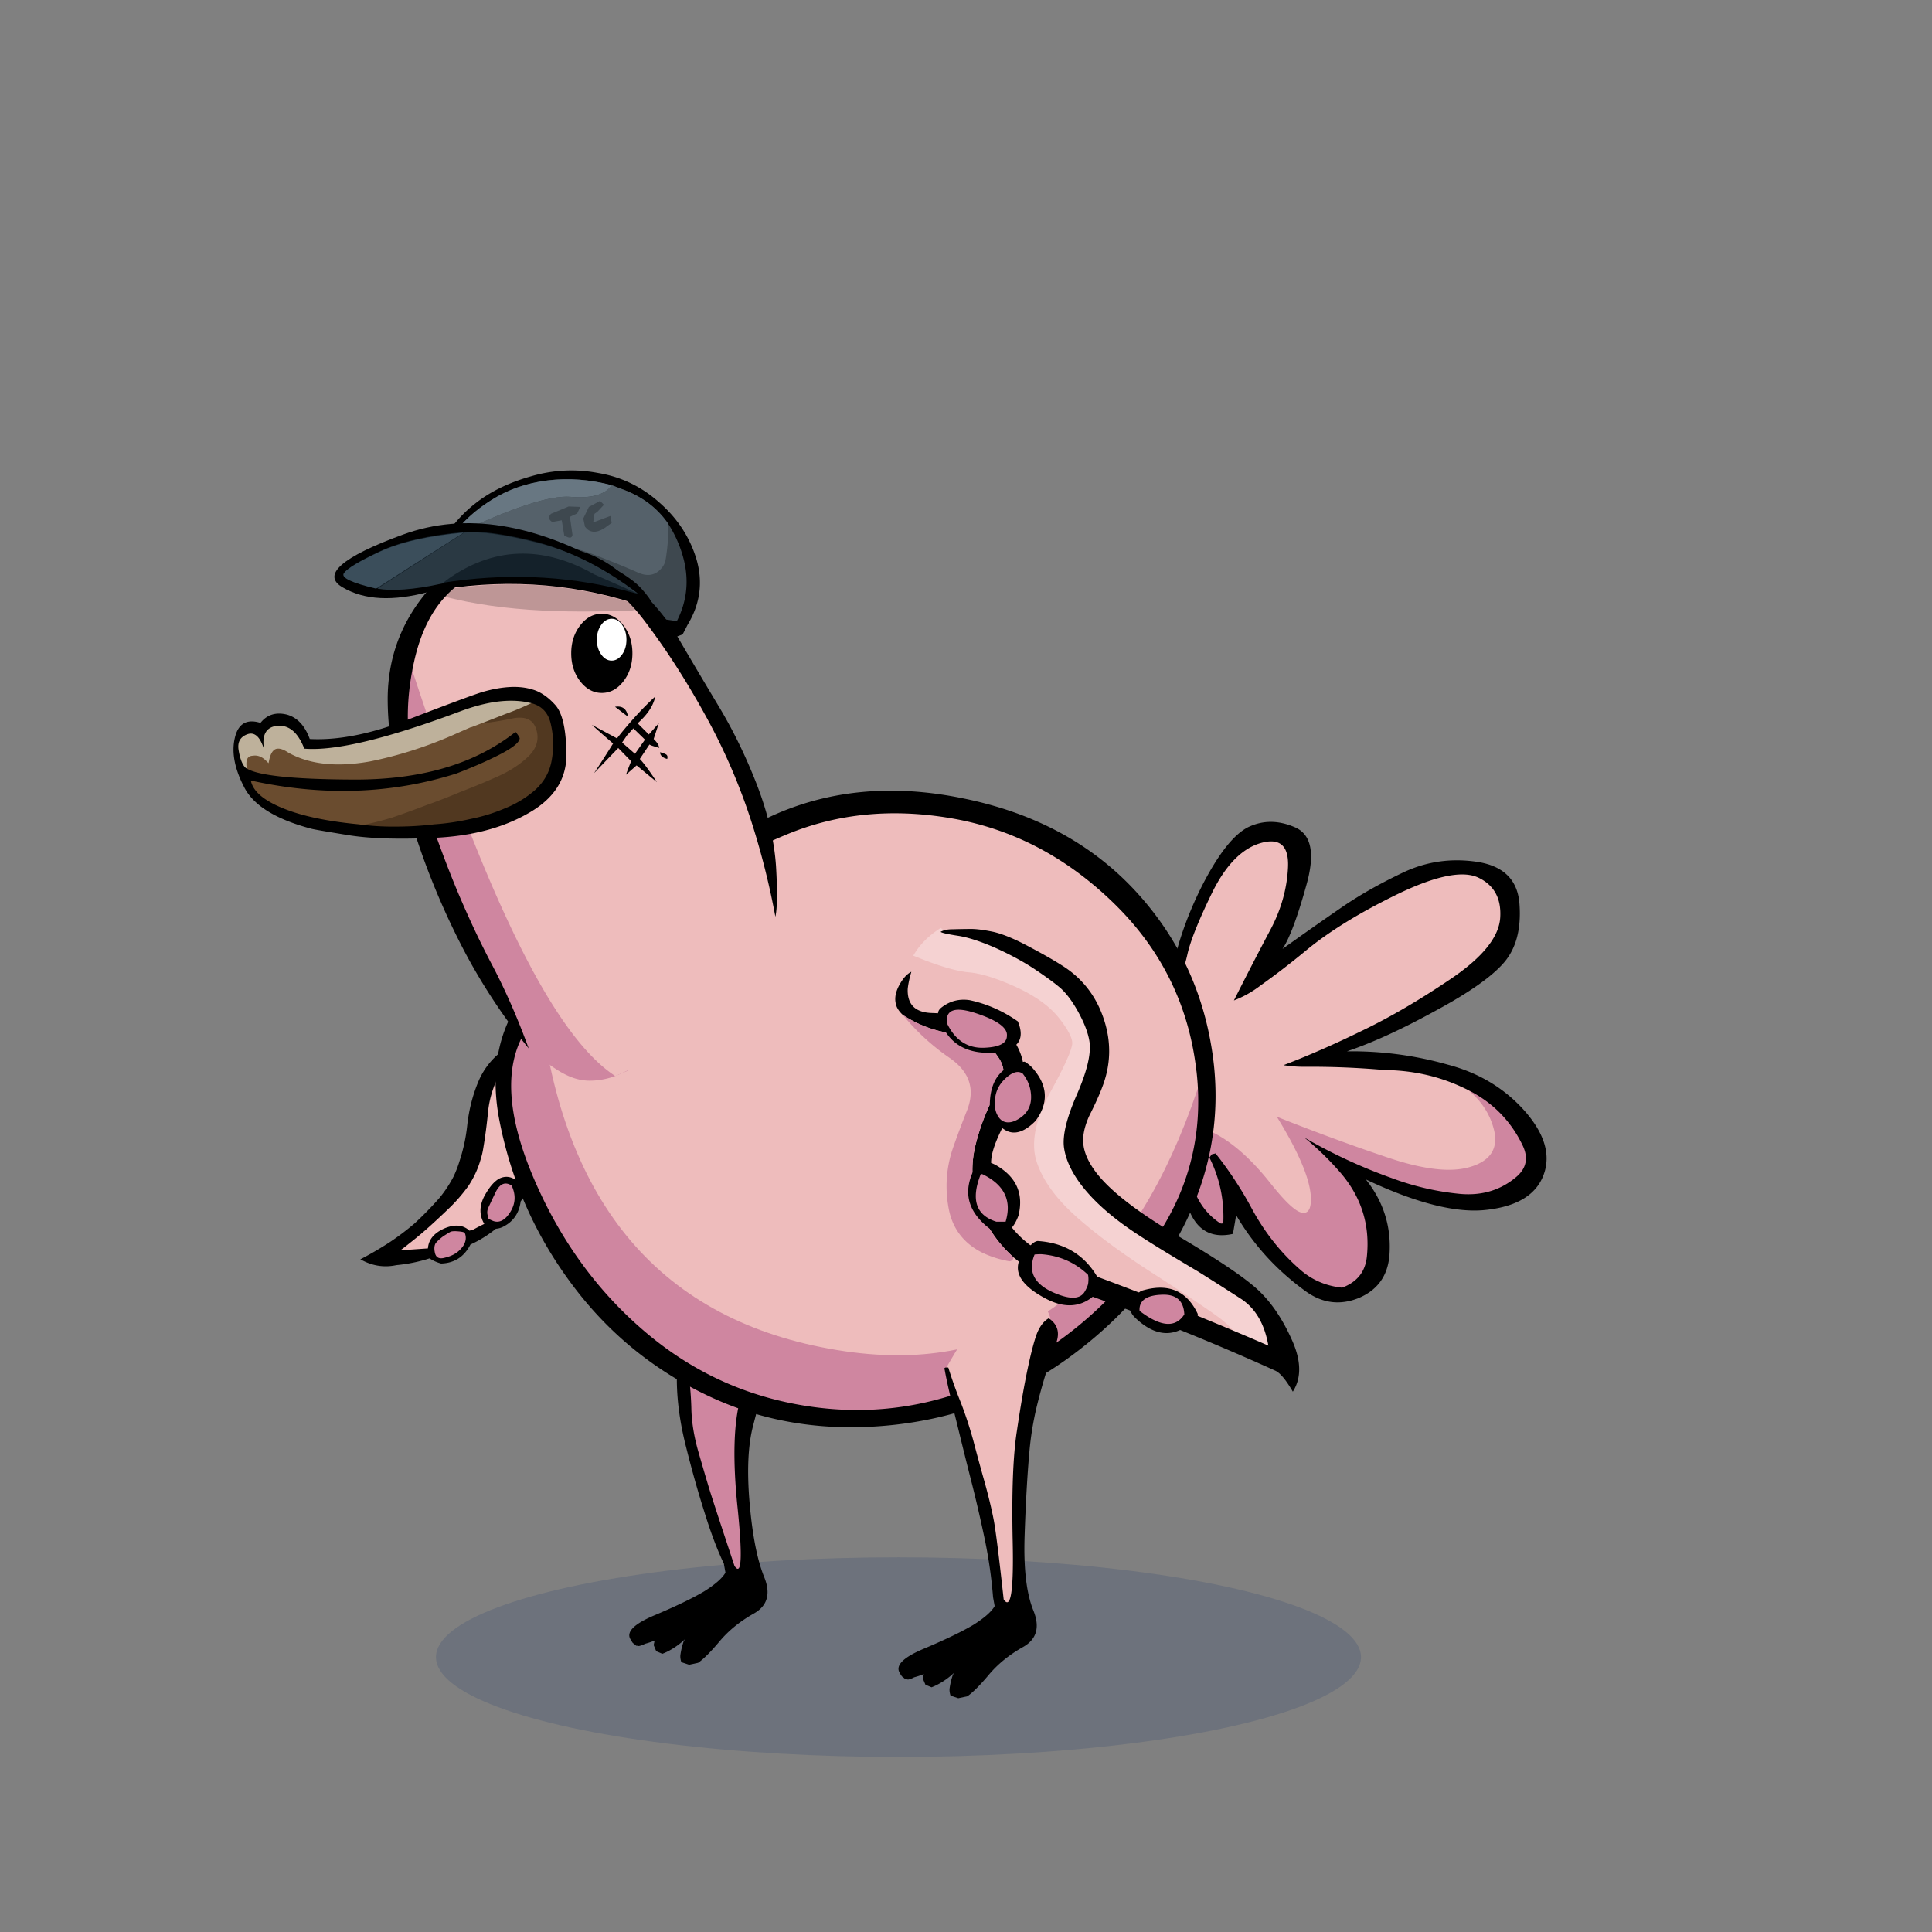 <?xml version="1.0" encoding="utf-8"?>
<svg xmlns="http://www.w3.org/2000/svg" x="0" y="0" version="1.1" viewBox="0 0 300 300" xml:space="preserve">
<rect x="0" y="0" width="300" height="300" fill="#808080" stroke="none"/>
<style type="text/css">
.color__skin{fill:#eebcbc;}
.color__skinDark{fill:#cf86a0;}
.color__skinLight{fill:#f5d2d2;}
.color__beak{fill:#fa774c;}
</style>
<ellipse cx="139.516" cy="257.319" rx="71.817" ry="15.5" opacity="0.15" fill="#002268"/>
<g id="Birb_Group">
<g id="Left_Wing">
<path d="M68.5 195.635c-.615 0-1.027-.336-1.192-.973-.175-.731-.131-1.316.129-1.742.3-.381.708-.755 1.264-1.171.583-.375.974-.611 1.184-.721.221-.073.449-.101.738-.101.149 0 .315.007.498.022.53.038.903.111 1.137.224l.085.041.037.086c.334.779.243 1.566-.272 2.338-.25.356-.552.676-.902.956-.529.423-1.235.742-2.098.948a2.261 2.261 0 0 1-.608.093zm8.689-5.681c-.22 0-.446-.039-.671-.117-.723-.29-.896-.44-.954-.603a14.4 14.4 0 0 0-.109-.584c-.071-.299-.053-.645.055-1.02.145-.337.546-1.188 1.215-2.588.492-1.007 1.097-1.516 1.798-1.516.34 0 .698.123 1.065.364l.059.039.03.064c.771 1.648.611 3.231-.476 4.704-.611.835-1.287 1.257-2.012 1.257z" class="color__skinDark"/>
<path d="M62.008 193.944c.427-.295.841-.609 1.232-.936a59.499 59.499 0 0 0 3.343-2.794c1.041-.94 2.082-1.914 3.094-2.894.983-.95 1.933-2.05 2.822-3.269a14.347 14.347 0 0 0 1.862-3.974c.197-.606.345-1.232.442-1.866.302-1.792.554-3.721.748-5.736.225-2.019.84-3.983 1.829-5.843.924-1.703 2.306-2.566 4.108-2.566.207 0 .42.012.639.034.25.077.463.143.693.209 1.656.586 2.976 1.576 3.935 2.946 1.724 2.482 1.775 4.982.154 7.432-1.031 1.604-2.303 3.197-3.778 4.735-.259.287-.525.586-.793.892l-2.222 3.229-.205-.136c-.42-.278-.848-.419-1.272-.419-.32 0-.651.08-.982.237-.764.407-1.537 1.331-2.287 2.741-.7 1.424-.687 2.72.045 3.956l.14.236-.249.117c-.557.262-1.107.545-1.634.841-.283.088-.834.267-.834.267l-.108-.102a2.58 2.58 0 0 0-1.832-.72c-.539 0-1.145.141-1.8.418-1.529.681-2.315 1.625-2.397 2.886l-.014.218-5.428.378.749-.517z" class="color__skin"/>
<path d="M77.9 163.25a11.485 11.485 0 0 0-3.6 4.65c-.9 2.133-1.483 4.417-1.75 6.85a26.497 26.497 0 0 1-1.15 5.4c-.267.9-.6 1.767-1 2.6a18.941 18.941 0 0 1-2.15 3.25 53.583 53.583 0 0 1-3.85 3.95c-1.167 1-2.417 1.95-3.75 2.85a52.788 52.788 0 0 1-4.7 2.75l.6.3c1.6.767 3.267.967 5 .6a24.393 24.393 0 0 0 5.15-1.05 6.21 6.21 0 0 0 1.8.8c2.067-.067 3.583-1.05 4.55-2.95 1.4-.633 2.717-1.45 3.95-2.45.433-.033.833-.15 1.2-.35 1.533-.8 2.417-2.1 2.65-3.9.667-.9 1.367-1.783 2.1-2.65a58.216 58.216 0 0 1 3.25-3.75c.672-.738 1.355-1.471 2.05-2.2 1.4-1.5 2.25-3.283 2.55-5.35.267-2 .067-3.95-.6-5.85-.2-.267-.383-.533-.55-.8-1.267-1.8-2.95-3.1-5.05-3.9-2.4-.8-4.633-.4-6.7 1.2m-2.1 9.25c.222-1.993.822-3.909 1.8-5.75.982-1.81 2.482-2.61 4.5-2.4.2.067.417.133.65.2 1.6.567 2.867 1.517 3.8 2.85 1.667 2.4 1.717 4.783.15 7.15-1.03 1.6-2.28 3.167-3.75 4.7-.265.294-.531.594-.8.9l-2.1 3.05c-.814-.539-1.647-.606-2.5-.2-.823.438-1.623 1.388-2.4 2.85-.737 1.498-.72 2.898.05 4.2-.567.267-1.117.55-1.65.85-.233.067-.45.133-.65.2-.985-.916-2.285-1.032-3.9-.35-1.611.718-2.461 1.751-2.55 3.1l-4.3.3c.433-.3.85-.617 1.25-.95a59.321 59.321 0 0 0 3.35-2.8c1.033-.933 2.067-1.9 3.1-2.9 1-.967 1.95-2.067 2.85-3.3a14.54 14.54 0 0 0 1.9-4.05c.2-.616.35-1.249.45-1.9.304-1.803.554-3.719.75-5.75m1.15 12.65c.665-1.359 1.499-1.709 2.5-1.05.733 1.567.583 3.05-.45 4.45-.733 1-1.533 1.35-2.4 1.05-.498-.2-.765-.35-.8-.45a7.727 7.727 0 0 0-.1-.55c-.063-.266-.046-.566.05-.9.133-.305.533-1.155 1.2-2.55m-9.3 7.9c.267-.335.667-.702 1.2-1.1.56-.358.943-.592 1.15-.7.24-.075.607-.092 1.1-.05.498.036.848.103 1.05.2.3.7.217 1.4-.25 2.1a4.35 4.35 0 0 1-.85.9c-.503.402-1.17.702-2 .9-.82.229-1.32-.005-1.5-.7-.159-.664-.126-1.181.1-1.55z"/>
</g>
<g id="Leg2">
<path d="M114.554 244.102c-.421 0-.714-.36-.922-.675-2.035-6.085-3.413-10.282-3.91-11.877a409.602 409.602 0 0 1-1.752-5.959c-.71-2.466-1.086-4.831-1.12-7.032-.065-2.129-.249-4.107-.543-5.876a47.647 47.647 0 0 0-1.334-5.383.498.498 0 0 1 .105-.48c4.169-4.68 9.383-7.227 15.494-7.567h.001c.248 0 .444.147.507.358a.5.5 0 0 1-.233.576 1.752 1.752 0 0 0-.782.901c-.688 1.802-1.354 4.001-1.979 6.532a863.927 863.927 0 0 1-2.603 9.613c-1.079 3.788-1.225 9.512-.436 17.015.773 7.623.474 9.125.034 9.612a.706.706 0 0 1-.527.242z" class="color__skinDark"/>
<path d="M106.8 212.6a47.974 47.974 0 0 0-1.35-5.45H105l-.15.1c0 .1.033.517.1 1.25s.117 2.717.15 5.95c.033 3.233.517 6.667 1.45 10.3.9 3.6 1.85 6.967 2.85 10.1.967 3.133 1.967 5.783 3 7.95l.25 1.4c-.5.867-1.6 1.833-3.3 2.9-1.733 1.033-4.25 2.25-7.55 3.65-3.3 1.367-4.6 2.633-3.9 3.8.067.133.15.267.25.4a.66.66 0 0 0 .3.3c.1.1.217.2.35.3.133 0 .267.017.4.05.333-.067.65-.183.95-.35.5-.133 1-.3 1.5-.5l-.15.7.4.95.95.4c.267-.1.533-.217.8-.35a11.692 11.692 0 0 0 2.75-1.95c-.1.133-.183.267-.25.4-.233.667-.4 1.367-.5 2.1-.033.333.017.7.15 1.1l1.2.4 1.4-.3c.833-.567 1.95-1.683 3.35-3.35 1.4-1.667 3.167-3.1 5.3-4.3s2.667-3.1 1.6-5.7c-1.067-2.633-1.817-6.45-2.25-11.45s-.25-9.017.55-12.05c.8-3.067 1.583-6.017 2.35-8.85.733-2.867 1.7-5.917 2.9-9.15.6-1.633.217-2.917-1.15-3.85-.167.067-.317.15-.45.25-.467.267-.8.65-1 1.15-.7 1.833-1.367 4.033-2 6.6a872.81 872.81 0 0 1-2.6 9.6c-1.1 3.867-1.25 9.6-.45 17.2.767 7.567.6 10.517-.5 8.85-2.1-6.333-3.383-10.25-3.85-11.75-.467-1.533-1.05-3.517-1.75-5.95s-1.067-4.733-1.1-6.9c-.067-2.166-.25-4.15-.55-5.95z"/>
</g>
<g id="Body_Group">
<g id="Tail">
<g id="Tail_Inner">
<path d="M208.374 200.199c-2.542-.271-4.758-1.217-6.588-2.811-3.008-2.606-5.55-5.792-7.556-9.468a57.538 57.538 0 0 0-5.576-8.538l-.353.088-.212.302c1.566 3.186 2.276 6.612 2.11 10.189l-.009.186-.18.045a1.408 1.408 0 0 1-.341.048.608.608 0 0 1-.447-.163c-3.085-2.073-4.754-5.47-4.924-10.067l-.02-.531.803.617c.563-1.595.771-3.267.618-4.973a.898.898 0 0 1 .075-.584l.093-.187.2.058c3.837 1.108 7.731 4.132 11.577 8.985 2.901 3.67 4.199 4.439 4.777 4.439.392 0 .603-.468.626-1.392.108-2.811-1.78-7.321-5.611-13.41l-.408-.648.713.283c6.376 2.537 12.394 4.757 17.886 6.596 3.68 1.248 6.817 1.881 9.328 1.881 1.205 0 2.288-.146 3.22-.434 2.852-.858 3.94-2.527 3.33-5.103-.629-2.603-2.194-4.825-4.653-6.605l.248-.431c4.369 1.948 7.59 5.051 9.574 9.221.95 2.007.592 3.738-1.063 5.148-2.159 1.828-4.723 2.755-7.622 2.755-.38 0-.768-.016-1.16-.047a41.841 41.841 0 0 1-10.617-2.414 82.52 82.52 0 0 1-11.643-5.167 45.831 45.831 0 0 1 3.77 3.869c3.265 3.804 4.664 8.241 4.159 13.188-.243 2.458-1.593 4.16-4.012 5.059l-.055.021-.057-.005z" class="color__skinDark"/>
<path d="M202.424 188.334c-.647 0-1.889-.479-5.17-4.629-3.693-4.662-7.416-7.602-11.069-8.739a.521.521 0 0 0 .011.085 12.195 12.195 0 0 1-.762 5.539l-.12.312-.999-.768-.013-.104c-.066-.537-.133-1.105-.2-1.702-3.155-8.544-4.067-17.267-2.698-25.867l.054-.337.305.152c.178.089.368.19.572.305a1.4 1.4 0 0 1 .179-.026c.652-1.003 1.205-2.519 1.644-4.509.488-2.113 1.79-5.344 3.869-9.606 2.139-4.314 4.731-6.931 7.706-7.781.605-.17 1.156-.256 1.641-.256.837 0 1.505.255 1.985.758.669.701.969 1.896.893 3.55-.161 3.384-1.113 6.717-2.83 9.907a561.398 561.398 0 0 0-5.296 10.246 16.465 16.465 0 0 0 3.425-2.013 124.257 124.257 0 0 0 7.142-5.495c3.596-2.963 8.407-5.918 14.3-8.782 4.196-2.018 7.572-3.04 10.035-3.04 1.041 0 1.943.182 2.684.54 2.513 1.217 3.688 3.384 3.49 6.441-.194 3.059-2.788 6.302-7.709 9.641-4.86 3.294-9.497 6.009-13.782 8.069-3.949 1.937-7.782 3.635-11.406 5.055.729.079 1.447.119 2.148.119l1.037-.004c3.807 0 7.671.17 11.484.505 4.347.049 8.436.948 12.134 2.673 2.599 1.875 4.229 4.194 4.888 6.918.674 2.845-.562 4.761-3.671 5.697-.979.302-2.11.455-3.365.455-2.565 0-5.758-.642-9.487-1.907-5.297-1.773-11.082-3.9-17.205-6.324 3.615 5.853 5.393 10.239 5.285 13.047-.035 1.244-.413 1.875-1.129 1.875z" class="color__skin"/>
<path d="M184.4 148.1c.487-2.102 1.77-5.286 3.85-9.55 2.115-4.267 4.632-6.817 7.55-7.65 2.956-.83 4.356.437 4.2 3.8-.161 3.363-1.094 6.63-2.8 9.8a560.827 560.827 0 0 0-5.6 10.85 16.575 16.575 0 0 0 4.1-2.3 123.614 123.614 0 0 0 7.15-5.5c3.597-2.964 8.347-5.881 14.25-8.75 5.908-2.84 10.075-3.674 12.5-2.5 2.424 1.174 3.541 3.241 3.35 6.2-.191 2.992-2.724 6.142-7.6 9.45-4.872 3.301-9.455 5.985-13.75 8.05-4.297 2.107-8.397 3.907-12.3 5.4 1.076.167 2.126.25 3.15.25 4.167-.033 8.333.133 12.5.5 4.349.049 8.365.933 12.05 2.65 4.333 1.933 7.483 4.967 9.45 9.1.9 1.9.567 3.517-1 4.85-2.4 2.033-5.267 2.917-8.6 2.65a41.348 41.348 0 0 1-10.55-2.4 81.71 81.71 0 0 1-13.75-6.35 45.594 45.594 0 0 1 5.6 5.45c3.233 3.767 4.6 8.1 4.1 13-.233 2.367-1.517 3.983-3.85 4.85-2.5-.267-4.65-1.183-6.45-2.75-3-2.6-5.5-5.733-7.5-9.4a57.382 57.382 0 0 0-5.7-8.7l-.6.15-.35.5c1.6 3.2 2.317 6.6 2.15 10.2-.267.067-.45.05-.55-.05-3.067-2.067-4.683-5.367-4.85-9.9-.066-.537-.133-1.104-.2-1.7-.2 0-.4.017-.6.05-.067.067-.133.15-.2.25-.433 3.2-.083 6.267 1.05 9.2 1.267 3.267 3.55 4.533 6.85 3.8l.5-2.9c2.7 4.6 6.25 8.5 10.65 11.7 2.633 1.967 5.433 2.35 8.4 1.15 2.9-1.233 4.483-3.433 4.75-6.6.333-4.367-.883-8.3-3.65-11.8 7.893 3.723 14.177 5.289 18.85 4.7 4.703-.55 7.619-2.367 8.75-5.45 1.135-3.089.135-6.405-3-9.95-3.134-3.504-7.117-5.887-11.95-7.15a54.508 54.508 0 0 0-15.6-2.05c3.964-1.336 8.547-3.436 13.75-6.3 5.242-2.828 8.792-5.328 10.65-7.5 1.858-2.166 2.659-5.15 2.4-8.95-.226-3.769-2.376-5.985-6.45-6.65-4.073-.635-7.923-.102-11.55 1.6-3.596 1.702-6.779 3.502-9.55 5.4-3.1 2.133-6.183 4.3-9.25 6.5 1.1-1.664 2.333-4.964 3.7-9.9 1.391-4.902.791-7.902-1.8-9-2.554-1.102-4.971-1.102-7.25 0-2.239 1.136-4.623 4.169-7.15 9.1-2.499 4.966-4.166 9.949-5 14.95.2.1.417.217.65.35.1-.033.217-.05.35-.05.704-1.032 1.287-2.599 1.75-4.7z"/>
</g>
</g>
<g id="Body">
<path d="M133.105 219.945c-2.236 0-4.519-.152-6.787-.453-9.945-1.319-18.882-5.264-26.563-11.726-7.652-6.438-13.649-14.672-17.826-24.474-4.247-9.966-4.68-17.891-1.288-23.556.939-1.577 2.096-3.201 3.438-4.823l1.508-1.825.256 2.354c3.303 30.361 18.264 47.932 44.467 52.222 3.14.519 6.203.781 9.104.781h.004c21.288-.002 36.572-14.248 45.427-42.345l1.948.19c1.112 10.018-1.288 19.246-7.136 27.429-.417.824-.909 1.61-1.462 2.337-5.898 7.92-13.592 14.212-22.86 18.694-7.181 3.448-14.659 5.195-22.23 5.195.001 0 .001 0 0 0z" class="color__skinDark"/>
<path d="M139.419 210.445c-3.012 0-6.186-.271-9.432-.808-27.198-4.453-42.719-22.614-46.131-53.979l-.046-.422.271-.326c3.374-4.056 8.093-8.318 14.027-12.667 7.625-5.652 15.569-10.217 23.606-13.566 5.396-2.249 11.183-3.389 17.2-3.389 3.061 0 6.245.295 9.463.877 9.491 1.729 18.044 6.278 25.422 13.52 7.366 7.23 11.721 16.06 12.943 26.245.013.108.082.543.082.543l-.071.228c-9.147 29.025-25.074 43.744-47.334 43.744-.001 0 .001 0 0 0z" class="color__skin"/>
<path d="M188.05 162.2c-1.567-9.1-5.467-17.033-11.7-23.8-6.833-7.4-15.8-12.217-26.9-14.45-11.1-2.267-21.183-1.25-30.25 3.05-2.7 2.033-6.117 4.333-10.25 6.9a271.82 271.82 0 0 0-21.85 14.95c-8.4 6.267-11.583 14.65-9.55 25.15 1.867 9.567 5.75 18.217 11.65 25.95 5.633 7.4 12.7 13.067 21.2 17s17.817 5.383 27.95 4.35c10.1-1.033 19.2-4.45 27.3-10.25 8.067-5.8 14.133-12.717 18.2-20.75 4.005-7.95 5.555-16.25 4.65-24.9a49.781 49.781 0 0 0-.45-3.2m-2.3 3.85c.015.126.032.243.05.35 1.093 9.836-1.24 18.77-7 26.8-.4.8-.867 1.55-1.4 2.25-5.833 7.833-13.333 13.967-22.5 18.4-9.167 4.4-18.65 5.95-28.45 4.65-9.8-1.3-18.483-5.133-26.05-11.5s-13.417-14.4-17.55-24.1c-4.133-9.7-4.583-17.25-1.35-22.65.918-1.542 2.034-3.109 3.35-4.7 3.337-4.012 7.954-8.179 13.85-12.5 7.6-5.633 15.4-10.117 23.4-13.45 8-3.333 16.7-4.15 26.1-2.45 9.333 1.7 17.633 6.117 24.9 13.25 7.233 7.1 11.45 15.65 12.65 25.65z"/>
</g>
<g id="Head_Group">
<g id="Head_Group_Inner">
<g class="Crown">
<polygon points="87.229,73.854 81.667,74.415 74.75,77.777 70.3,82.567 67.846,88.104 67.5,94.687 74.917,97.27 103.8,97.77 106,96.45 108,89.277 105.417,82.567 101.583,77.777 94.167,74.415" fill="#3E484F"/>
<path d="M92.9 73.45c-3.5-.667-6.967-.5-10.4.5-3.433.967-6.3 2.35-8.6 4.15-2.3 1.767-4.25 4.083-5.85 6.95-1.6 2.833-2.083 6.217-1.45 10.15 3.667 3.133 9.983 5.017 18.95 5.65 8.1.7 14.917-.083 20.45-2.35.267-.5.517-.983.75-1.45 1.967-3.233 2.433-6.633 1.4-10.2-1.033-3.433-2.967-6.383-5.8-8.85-2.733-2.433-5.883-3.95-9.45-4.55m2.1 1.9 2.1.8c2.867 1.133 5.1 2.883 6.7 5.25a18.674 18.674 0 0 1 2.45 5.8c.733 3.233.35 6.317-1.15 9.25-11.9-1.8-24.317-2.517-37.25-2.15-.033-1.667.15-3.45.55-5.35.4-1.867.683-3.067.85-3.6l.55-1.05.5-1.1c1.4-2.067 3.4-3.917 6-5.55 2.567-1.633 5.483-2.65 8.75-3.05 3.233-.4 6.55-.15 9.95.75z"/>
<path d="M95 75.35c-3.4-.9-6.717-1.15-9.95-.75-3.267.4-6.183 1.417-8.75 3.05-2.6 1.633-4.6 3.483-6 5.55 8.967-4.3 15.067-6.317 18.3-6.05 3.233.267 5.367-.333 6.4-1.8z" fill="#687782"/>
<path d="m97.1 76.15-2.1-.8c-1.033 1.467-3.167 2.067-6.4 1.8-3.233-.267-9.333 1.75-18.3 6.05l-.5 1.1c3.267.033 6.517 0 9.75-.1 2.733-.133 5.45.067 8.15.6 1.133.233 2.267.533 3.4.9a141.66 141.66 0 0 1 7.95 3.2c1.5.667 2.717.45 3.65-.65.333-.367.55-.8.65-1.3.3-1.8.45-3.65.45-5.55-1.6-2.367-3.833-4.117-6.7-5.25z" fill="#55616A"/>
<path d="m92.108 81.121.201-1.338.468-.334 1.003-1.07-.602-.602-1.739.937-.87 1.806.268 1.271c.714.937 1.695 1.026 2.943.268l1.204-.87-.201-1.07-2.675 1.002m-6.355-.066 1.472-.268.401 2.408c.045.045.112.067.201.067.624.357.981.29 1.07-.201l-.401-2.81 1.137-.535.468-1.003-1.806-.067-2.743 1.137c-.446.491-.379.915.201 1.272z" fill="#3E484F"/>
</g>
<g id="Head">
<path d="M91.577 167.806c-3.228 0-5.784-2.026-9.261-4.832l-.216-.174-.095-.261c-1.71-4.67-4.42-8.33-6.39-12.073-2.039-3.844-4.004-8.045-5.839-12.483-1.834-4.469-3.761-9.792-5.727-15.822-2.014-6.178-2.258-12.782-.726-19.628l.124-.552 1.792-.597.312.957c11.58 35.531 21.899 56.657 30.672 62.791l1.471 1.028-1.648.71a11.267 11.267 0 0 1-4.469.936z" class="color__skinDark"/>
<path d="M95.077 166.77c-9.184-6.421-19.365-26.985-31.115-62.853l-1.014.338.375-1.718c.05-.227.102-.452.156-.674 1.591-6.617 4.918-11.182 9.889-13.564 3.281-1.584 6.569-2.388 9.769-2.388 1.698 0 3.405.227 5.072.674 4.767 1.288 9.053 4.421 12.74 9.314 3.58 4.717 7.006 10.111 10.183 16.028a94.396 94.396 0 0 1 6.824 16.377c1.438 4.649 1.547 9.158 2.383 13.709l.062.337-.158.304c-5.774 11.138-13.219 19.388-24.19 24.211l-.515.227-.461-.322z" class="color__skin"/>
<path d="M65.75 92.55c-3.667 4.633-5.517 9.933-5.55 15.9 0 3.933.5 7.817 1.5 11.65a155.58 155.58 0 0 0 3.95 12.9 116.797 116.797 0 0 0 6.75 15.25c2.767 5.133 6 9.983 9.7 14.55-1.733-4.733-3.6-9-5.6-12.8-2.033-3.833-3.967-7.967-5.8-12.4-1.833-4.467-3.733-9.717-5.7-15.75-1.967-6.033-2.2-12.4-.7-19.1.048-.219.098-.436.15-.65 1.526-6.343 4.642-10.643 9.35-12.9 4.833-2.333 9.55-2.883 14.15-1.65 4.567 1.233 8.633 4.217 12.2 8.95 3.567 4.7 6.933 10 10.1 15.9a92.842 92.842 0 0 1 6.75 16.2 119.834 119.834 0 0 1 3.4 13.75c.3-1.3.333-3.917.1-7.85-.267-3.967-1.25-8.167-2.95-12.6-1.733-4.467-3.75-8.6-6.05-12.4a1072.86 1072.86 0 0 1-6.4-10.8c-1.967-3.367-4.967-6.683-9-9.95-4.033-3.3-9.217-4.617-15.55-3.95-6.333.667-11.267 3.25-14.8 7.75z"/>
</g>
<g class="Eye">
<path d="M103.6 117.85c.033-.1.05-.2.05-.3a.48.48 0 0 0-.15-.35c-.1-.1-.433-.233-1-.4 0 .5.367.85 1.1 1.05M99 112.3c.155-.109.321-.259.5-.45 1.229-1.184 1.979-2.417 2.25-3.7-1.95 1.783-3.933 3.95-5.95 6.5l-3.9-2.1a210.881 210.881 0 0 0 3.3 2.9 215.21 215.21 0 0 1-2.95 4.6l3.75-3.9 2 2.05c-.333.833-.6 1.533-.8 2.1.5-.433 1.05-.917 1.65-1.45l3.15 2.6c-1.133-1.733-2.017-2.933-2.65-3.6l1.5-2.25c.1.1.517.25 1.25.45l.3.1a.338.338 0 0 1-.1-.25c-.033-.267-.3-.65-.8-1.15l.8-2.45-1.55 1.75L99 112.3m1.15 2.55-1.55 2.2-2-1.75.75-1.1 1-1.1 1.8 1.75m-2.75-3.65c.033-.1.05-.183.05-.25-.267-.967-.917-1.367-1.95-1.2l1.9 1.45m-8.7-9.75c0 1.7.467 3.15 1.4 4.35.933 1.2 2.05 1.8 3.35 1.8 1.3 0 2.417-.6 3.35-1.8.933-1.2 1.4-2.65 1.4-4.35s-.467-3.15-1.4-4.35c-.933-1.2-2.05-1.8-3.35-1.8-1.3 0-2.417.6-3.35 1.8-.933 1.2-1.4 2.65-1.4 4.35z"/>
<path d="M96.598 101.629c.452-.634.678-1.4.678-2.299 0-.898-.226-1.665-.678-2.299s-.993-.951-1.622-.951c-.629 0-1.17.317-1.622.951-.452.634-.678 1.4-.678 2.299 0 .898.226 1.665.678 2.299.452.634.993.951 1.622.951.629 0 1.17-.317 1.622-.951z" fill="#FFFFFF"/>
</g>
<g class="Crown">
<polygon points="98,92.6 86.3,90.5 73.8,90.5 61.2,92.2 54.5,91.2 52.6,89.5 53.9,87.9 62,83.8 71.5,81.8 83.6,83.4 94.8,88.8 99,91.6 100.2,93.3" fill="#14212A"/>
<path d="M99.6 91.4c-.9-1-2.3-2-4.2-3.1-12.3-7.1-23.2-8.8-32.8-5.3-9.6 3.5-12.7 6.3-9.4 8.2 3.4 2 7.8 2.2 13.4.7.7-.1 1.4-.3 2.1-.4 10.8-1.7 21.4-.8 31.7 2.8l.8-.6c-.1-.5-.7-1.3-1.6-2.3m-.6.8c-.8-.2-1.6-.4-2.3-.6-9.2-2.3-18.6-2.6-28-1.1-4.6 1-7.9 1.2-10.2.8-3.8-.9-5.5-1.7-5-2.4s2.3-1.8 5.5-3.3c3.2-1.5 7.6-2.5 13.1-3 2.5-.2 6.3.3 11.4 1.6 5.1 1.4 10.3 4 15.5 8z"/>
<path d="M53.4 89c-.5.7 1.2 1.5 5 2.4L72 82.7c-5.5.5-9.9 1.5-13.1 3-3.2 1.5-5 2.6-5.5 3.3z" fill="#3B4E5B"/>
<path d="m92.3 89.2 6.8 3c-5.2-4-10.4-6.6-15.6-7.9-5.1-1.3-8.9-1.8-11.4-1.6l-13.5 8.7c2.2.4 5.6.2 10.1-.8.2-.2.4-.3.6-.5 7.2-5.2 14.9-5.5 23-.9z" fill="#2A3943"/>
<path d="M98.2 94.8c.8-.2 1.5-.3 2.3-.4-10.3-3.6-20.8-4.6-31.7-2.8-.7.1-1.4.3-2.1.4 10 3 20.6 3.2 31.5 2.8z" fill-opacity="0.2"/>
</g>
<g id="Beak">
<polygon points="38.667,113.375 37,114.25 36.542,116.542 38,121.375 40,124.417 46.667,127.5 58.625,129.458 72.958,128.917 81.708,124.917 86.667,120.292 86.625,112.917 85.208,109.75 81.625,107.708 74.667,108.208 64,112.042 57.708,114.125 49.708,115.667 47.708,115.625 45.625,112.083 42.333,111.708 40.167,113.208" fill="#513820"/>
<path d="M55.677 128.249c-4.133-.389-7.618-1.049-10.356-1.962-4.063-1.377-6.228-3.026-6.616-5.04l-.072-.373.371.082c4.835 1.064 9.632 1.604 14.259 1.604 6 0 11.909-.908 17.562-2.699 2.182-.845 4.026-1.632 5.466-2.336 3.461-1.624 4.107-2.482 4.157-2.872a4.02 4.02 0 0 0-.431-.658 28.058 28.058 0 0 1-2.534 1.767c-5.846 3.674-13.34 5.538-22.271 5.538h-.211c-9.952-.034-15.548-.674-17.108-1.957l-.077-.063-.012-.099c-.107-.856.005-1.464.342-1.859.253-.296.622-.455 1.098-.471.104-.02.241-.031.375-.031.618 0 1.218.239 1.79.711.333-1.185.937-1.785 1.801-1.785.529 0 1.128.228 1.831.696 2.069 1.164 4.607 1.758 7.528 1.758 1.468 0 3.063-.15 4.74-.446 4.29-.858 8.579-2.215 12.743-4.033.992-.446 1.994-.88 3.003-1.302l.046-.02h.099c.386-.033.793-.05 1.2-.05 1.596-.131 3.352-.399 5.198-.795a5.752 5.752 0 0 1 1.099-.117c1.369 0 2.242.637 2.594 1.894.46 1.517.018 2.931-1.319 4.199-1.282 1.217-2.905 2.259-4.822 3.098-1.86.83-3.731 1.605-5.561 2.305a103.01 103.01 0 0 1-5.405 2.102 140.687 140.687 0 0 1-5.253 1.902 56.06 56.06 0 0 1-5.181 1.308l-.036.007-.037-.003z" fill="#6A4C2F"/>
<path d="M37.862 119.314c-.503-.575-.849-1.499-1.059-2.825-.218-1.345.323-2.287 1.564-2.725.204-.068.401-.102.59-.102.672 0 1.246.417 1.714 1.245.049-.634.226-1.15.529-1.543.407-.526 1.038-.833 1.876-.913a4.28 4.28 0 0 1 .293-.011c1.739 0 3.103 1.202 4.055 3.573.353.025.724.038 1.113.038 4.863 0 12.643-1.997 23.124-5.935 1.821-.663 3.553-1.121 5.15-1.363a17.814 17.814 0 0 1 2.548-.193c.698 0 1.379.048 2.026.143.24.034.499.086.775.155l.678.17-.632.298a42.658 42.658 0 0 1-3.772 1.559c-1.76.698-3.478 1.365-5.146 1.999l-.043.016h-.095c-.909.401-1.907.833-2.897 1.278-4.199 1.833-8.523 3.201-12.854 4.067-1.712.302-3.336.455-4.833.455-3.007 0-5.628-.617-7.789-1.833-.626-.416-1.148-.622-1.57-.622-.257 0-1.04 0-1.413 1.805l-.094.454-.328-.328c-.569-.569-1.16-.857-1.756-.857a2.01 2.01 0 0 0-.326.027c-.367.015-.607.111-.767.299-.238.279-.314.774-.227 1.474l.101.81-.535-.615z" fill="#BEB19B"/>
<path d="M78.9 106.7c-1.417.103-2.901.403-4.45.9-1.521.505-5.188 1.872-11 4.1-5.803 2.264-10.92 3.281-15.35 3.05-.767-2.1-1.967-3.367-3.6-3.8-1.7-.4-3.05.033-4.05 1.3-2.167-.667-3.5.133-4 2.4-.5 2.2-.017 4.717 1.45 7.55 1.433 2.867 4.933 5.033 10.5 6.5.375.099 2.208.416 5.5.95 3.328.563 7.845.713 13.55.45 5.734-.259 10.584-1.526 14.55-3.8 3.998-2.246 5.981-5.296 5.95-9.15-.033-3.848-.6-6.398-1.7-7.65-1.096-1.226-2.246-2.026-3.45-2.4-1.177-.374-2.477-.507-3.9-.4m-7.15 3.65c1.814-.66 3.514-1.109 5.1-1.35 1.619-.236 3.119-.252 4.5-.05.233.033.483.083.75.15 1.833.333 2.967 1.4 3.4 3.2.467 1.933.517 3.883.15 5.85-.333 1.8-1.217 3.333-2.65 4.6a16.267 16.267 0 0 1-4.55 2.75 26.477 26.477 0 0 1-5.3 1.65c-1.9.433-3.8.717-5.7.85-1.967.233-3.917.35-5.85.35a38.938 38.938 0 0 1-5.9-.35c-4.133-.389-7.566-1.039-10.3-1.95-3.933-1.333-6.083-2.95-6.45-4.85 11.2 2.467 21.85 2.1 31.95-1.1 2.211-.855 4.045-1.639 5.5-2.35 2.871-1.347 4.304-2.397 4.3-3.15a4.256 4.256 0 0 0-.65-.95 27.709 27.709 0 0 1-2.7 1.9c-5.88 3.695-13.33 5.529-22.35 5.5-9.8-.033-15.45-.667-16.95-1.9-.467-.533-.8-1.433-1-2.7-.2-1.233.267-2.05 1.4-2.45 1.1-.367 1.95.417 2.55 2.35-.367-2.267.333-3.483 2.1-3.65 1.8-.133 3.183 1.05 4.15 3.55 4.8.4 12.967-1.567 24.5-5.9z"/>
</g>
</g>
</g>
</g>
<g id="Leg1">
<path d="M156.38 249.048c-.252 0-.486-.179-.739-.561a.255.255 0 0 1-.039-.11c-.728-6.651-1.248-10.799-1.547-12.329-.297-1.549-.749-3.443-1.346-5.633a335.815 335.815 0 0 1-1.801-6.602 62.294 62.294 0 0 0-1.941-5.923 67.207 67.207 0 0 1-1.956-5.467.254.254 0 0 1 .022-.198c4.764-8.361 8.537-12.427 11.535-12.427 1.877 0 3.396 1.621 4.518 4.818a.252.252 0 0 1-.113.301c-.713.402-1.299 1.168-1.74 2.274-.427 1.149-.911 3.006-1.438 5.51-.53 2.516-1.084 5.724-1.647 9.534-.596 3.803-.813 9.575-.647 17.158.167 7.653-.339 9.075-.733 9.479a.534.534 0 0 1-.388.176z" class="color__skin"/>
<path d="M161 207.1c-.433 1.167-.917 3.017-1.45 5.55-.533 2.533-1.083 5.717-1.65 9.55-.6 3.833-.817 9.567-.65 17.2s-.3 10.617-1.4 8.95c-.733-6.7-1.25-10.817-1.55-12.35-.3-1.567-.75-3.45-1.35-5.65a336.852 336.852 0 0 1-1.8-6.6 62.38 62.38 0 0 0-1.95-5.95 66.742 66.742 0 0 1-1.95-5.45h-.45l-.15.1c0 .1.017.2.05.3.3 1.7.933 4.467 1.9 8.3a827.94 827.94 0 0 0 2.4 9.65c.7 2.8 1.35 5.633 1.95 8.5a72.542 72.542 0 0 1 1.25 8.8l.25 1.4c-.5.867-1.6 1.833-3.3 2.9-1.733 1.033-4.25 2.25-7.55 3.65-3.3 1.367-4.6 2.633-3.9 3.8.067.133.15.267.25.4a.66.66 0 0 0 .3.3c.1.1.217.2.35.3.133 0 .267.017.4.05.333-.067.65-.183.95-.35.5-.133 1-.3 1.5-.5l-.15.7.4.95.95.4c.267-.1.533-.217.8-.35a11.692 11.692 0 0 0 2.75-1.95c-.1.133-.183.267-.25.4-.233.667-.4 1.367-.5 2.1-.033.333.017.7.15 1.1l1.2.4 1.4-.3c.833-.567 1.95-1.683 3.35-3.35s3.167-3.1 5.3-4.3 2.667-3.1 1.6-5.7c-1.067-2.633-1.517-6.483-1.35-11.55s.417-9.45.75-13.15c.2-2.267.567-4.533 1.1-6.8a89.071 89.071 0 0 1 3.05-10c.6-1.633.217-2.917-1.15-3.85-.767.434-1.384 1.234-1.85 2.4z"/>
</g>
<g id="Right_Wing">
<path d="M192.303 207.231a508.074 508.074 0 0 0-22.689-8.996c-3.465-1.267-6.018-2.366-7.587-3.268-1.705-.957-3.139-2.05-4.259-3.246a12.057 12.057 0 0 1-1.784-2.346c-.674-1.146-1.271-2.68-1.774-4.561-.507-1.992-.677-3.688-.507-5.046.204-1.493 1.038-3.575 2.479-6.19 1.445-2.563 2.276-4.585 2.471-6.013.258-1.834-.118-3.631-1.118-5.34-1-1.742-2.388-2.967-4.125-3.643-.745-.292-1.687-.522-2.796-.687-1.291-.132-3.27-.249-5.873-.347-1.42-.035-2.485-.417-3.16-1.136-.63-.67-.927-1.637-.881-2.874.085-.812.273-1.702.56-2.663a8.412 8.412 0 0 1 1.075-2.856l.11-.184.198.081c3.463 1.404 6.164 2.189 8.025 2.333 1.925.188 4.408.969 7.385 2.322 3.019 1.383 5.319 3.021 6.84 4.868 1.548 1.929 2.317 3.384 2.356 4.45.038 1.088-1.085 3.682-3.432 7.93-2.257 4.089-2.99 7.523-2.179 10.207.85 2.736 2.845 5.525 5.928 8.286 3.11 2.78 7.153 5.766 12.018 8.875 4.867 3.146 8.286 5.437 10.162 6.809 1.196.881 2.158 1.843 2.859 2.861l.487.708-.789-.334z" class="color__skin"/>
<path d="M196.751 209.409a405.518 405.518 0 0 0-4.544-1.947l-.067-.028-.108-.088c-.697-1.012-1.601-1.913-2.729-2.743-1.861-1.362-5.268-3.644-10.124-6.782-4.896-3.13-8.971-6.14-12.112-8.946-3.186-2.854-5.253-5.755-6.144-8.625-.873-2.887-.12-6.517 2.239-10.791 2.947-5.335 3.356-7.014 3.338-7.54-.022-.61-.42-1.8-2.19-4.005-1.445-1.757-3.656-3.325-6.568-4.657-2.899-1.318-5.302-2.078-7.14-2.258-1.93-.148-4.704-.951-8.239-2.385l-.555-.224.319-.506c.837-1.323 2.062-2.533 3.644-3.598l.296-.198.284.214c.025.016.339.186 2.425.505 1.617.241 3.645.893 6.025 1.937 2.363 1.071 4.457 2.212 6.227 3.392 1.81 1.212 3.173 2.219 4.053 2.992.909.839 1.801 2.024 2.655 3.528 1.128 2.015 1.787 3.776 1.961 5.237.209 1.951-.477 4.746-2.039 8.311-1.49 3.404-2.149 6.027-1.959 7.796.221 1.797 1.096 3.716 2.601 5.7 1.888 2.476 4.673 4.943 8.278 7.336 2.073 1.383 5.346 3.396 9.727 5.986a522.757 522.757 0 0 1 6.618 4.21c2.384 1.536 3.904 4.104 4.521 7.634l.16.916-.853-.373z" class="color__skinLight"/>
<path d="M154.6 147.2c2.348 1.065 4.398 2.181 6.15 3.35 1.793 1.201 3.127 2.184 4 2.95.867.8 1.717 1.933 2.55 3.4 1.1 1.967 1.733 3.65 1.9 5.05.2 1.867-.467 4.55-2 8.05-1.533 3.5-2.2 6.183-2 8.05.233 1.9 1.133 3.883 2.7 5.95 1.933 2.533 4.733 5.017 8.4 7.45 2.1 1.4 5.35 3.4 9.75 6a547.122 547.122 0 0 1 6.6 4.2c2.273 1.464 3.706 3.898 4.3 7.3a391.247 391.247 0 0 0-4.55-1.95 507.567 507.567 0 0 0-22.7-9c-3.467-1.267-5.983-2.35-7.55-3.25-1.691-.949-3.091-2.015-4.2-3.2a11.8 11.8 0 0 1-1.75-2.3c-.667-1.133-1.25-2.633-1.75-4.5-.5-1.967-.667-3.617-.5-4.95.2-1.467 1.017-3.5 2.45-6.1 1.467-2.6 2.3-4.633 2.5-6.1.267-1.9-.117-3.733-1.15-5.5-1.033-1.8-2.45-3.05-4.25-3.75-.767-.3-1.717-.533-2.85-.7-1.303-.134-3.27-.251-5.9-.35-2.624-.065-3.891-1.315-3.8-3.75.083-.785.267-1.652.55-2.6v-.05c-.596.302-1.146.869-1.65 1.7-.733 1.2-.983 2.283-.75 3.25.039.174.089.34.15.5.206.446.522.863.95 1.25a18.234 18.234 0 0 0 8.35 2.95c2.833.133 5.017 1.383 6.55 3.75.967 1.5.983 3 .05 4.5-1.6 2.7-2.8 5.6-3.6 8.7-.867 3.3-.717 6.567.45 9.8 1.1 3.067 2.9 5.717 5.4 7.95 1.498 1.252 3.314 2.386 5.45 3.4 1.367.667 3.817 1.633 7.35 2.9a375.858 375.858 0 0 1 27.85 11.3c.744.351 1.644 1.435 2.7 3.25 1.364-2.138 1.314-4.822-.15-8.05-1.429-3.199-3.145-5.749-5.15-7.65-2.002-1.9-6.136-4.7-12.4-8.4-6.233-3.667-10.467-6.917-12.7-9.75-1.2-1.533-1.9-2.983-2.1-4.35-.2-1.3.083-2.817.85-4.55.967-1.933 1.633-3.4 2-4.4 1.4-3.533 1.5-7.1.3-10.7-1.2-3.633-3.4-6.433-6.6-8.4-1.196-.767-2.896-1.734-5.1-2.9-2.178-1.165-3.995-1.915-5.45-2.25-1.455-.302-2.605-.452-3.45-.45-.804.001-1.787.017-2.95.05-.735 0-1.335.133-1.8.4.216.163 1.099.363 2.65.6 1.581.236 3.548.87 5.9 1.9z"/>
<path d="M156.75 195.85c.333-.033.55-.233.65-.6-2.5-2.233-4.3-4.883-5.4-7.95-1.167-3.233-1.317-6.5-.45-9.8.8-3.1 2-6 3.6-8.7.933-1.5.917-3-.05-4.5-1.533-2.367-3.717-3.617-6.55-3.75a18.234 18.234 0 0 1-8.35-2.95c2.1 2.567 4.533 4.8 7.3 6.7 3.067 2.133 3.95 4.85 2.65 8.15-.767 1.933-1.467 3.8-2.1 5.6-1.1 3.1-1.35 6.283-.75 9.55.567 3.1 2.267 5.383 5.1 6.85a16.208 16.208 0 0 0 4.35 1.4z" class="color__skinDark"/>
<path d="M181.408 205.824c-1.261 0-2.812-.698-4.61-2.075l-.09-.068-.007-.114c-.045-.696.134-1.274.532-1.717.577-.643 1.576-.985 3.056-1.049.135-.008.27-.012.4-.012 2.195 0 3.359 1.11 3.461 3.3l.003.08-.042.066c-.675 1.054-1.586 1.589-2.703 1.589zm-14.814-4.068c-.623 0-1.373-.158-2.229-.472-2.136-.77-3.508-1.811-4.075-3.093-.449-1.014-.405-2.187.13-3.487l.058-.139.149-.015c.341-.034.683-.051 1.024-.051 2.896.203 5.404 1.303 7.472 3.268l.058.055.016.078c.071.356.089.718.054 1.073.001.348-.092.722-.275 1.088a3.56 3.56 0 0 1-.259.517c-.402.777-1.117 1.178-2.123 1.178 0 0 .001 0 0 0zM154.7 189.95c-1.53-.471-2.524-1.245-3.03-2.312-.637-1.343-.503-3.17.397-5.431l.062-.157h.17c.211 0 .423.062.628.185 3.294 1.681 4.463 4.22 3.462 7.537l-.054.178H154.7zm1.856-15.415c-.139 0-.273-.013-.404-.039-.641-.113-1.156-.546-1.525-1.283-.388-.742-.497-1.719-.323-2.898.175-1.223.792-2.3 1.833-3.202.704-.61 1.326-.907 1.903-.907.324 0 .629.098.904.29.708.877 1.129 1.772 1.303 2.71.421 2.242-.329 3.896-2.228 4.916-.525.274-1.016.413-1.463.413zm-4.001-11.584c-2.545 0-4.473-1.327-5.73-3.942-.121-.862.011-1.467.37-1.873.35-.396.907-.597 1.657-.597.733 0 1.685.193 2.828.574 3.46 1.152 5.069 2.384 4.92 3.765.001 1.295-1.325 2.002-3.941 2.072l-.104.001z" class="color__skinDark"/>
<path d="M185.95 203.95c-1.733-3.6-4.65-4.767-8.75-3.5-.5.333-.9.733-1.2 1.2-.767 1.033-.7 2 .2 2.9 3.333 3.233 6.517 3.267 9.55.1.233-.233.3-.467.2-.7m-5.65-2.9c2.3-.133 3.5.883 3.6 3.05-1.367 2.133-3.683 1.95-6.95-.55-.1-1.567 1.017-2.4 3.35-2.5m-22.15-12.3c.8-3.3-.267-5.85-3.2-7.65-1.833-1.133-3.117-.867-3.85.8-1.3 2.833-.933 5.35 1.1 7.55 2.7 2.9 4.683 2.667 5.95-.7m-2 .95h-1.45c-3.167-1-3.967-3.467-2.4-7.4.167 0 .333.05.5.15 3.2 1.633 4.317 4.05 3.35 7.25m4.95 3a1.69 1.69 0 0 0-.65.3c-3.7 3.067-3.117 5.917 1.75 8.55 3.167 1.733 5.867 1.483 8.1-.75.633-.633.717-1.383.25-2.25-2.033-3.633-5.183-5.583-9.45-5.85m7.4 7.75c-.6 1.167-1.95 1.367-4.05.6-3.7-1.333-4.967-3.417-3.8-6.25.333-.033.667-.05 1-.05 2.833.2 5.267 1.267 7.3 3.2.067.333.083.667.05 1 0 .333-.083.667-.25 1-.067.167-.15.333-.25.5m-14.1-37c3.633-.367 4.85-1.983 3.65-4.85-2.333-1.633-4.833-2.733-7.5-3.3-1.6-.233-3.033.133-4.3 1.1-.5.367-.683.783-.55 1.25 1.2 4.167 4.1 6.1 8.7 5.8m-7.35-4.55c-.267-2.133 1.25-2.65 4.55-1.55s4.883 2.267 4.75 3.5c0 1.167-1.233 1.783-3.7 1.85-2.5.033-4.367-1.233-5.6-3.8m13.5 7.2a5.23 5.23 0 0 0-1.45-1.25c-3.5.533-5.3 2.7-5.4 6.5-.033.8.133 1.5.5 2.1 1.833 3 4.033 3.2 6.6.6 2-2.7 1.917-5.35-.25-7.95m-4.25 1.2c1-.867 1.833-1.067 2.5-.6.633.8 1.033 1.65 1.2 2.55.4 2.133-.3 3.683-2.1 4.65-.633.333-1.2.45-1.7.35-.567-.1-1.017-.483-1.35-1.15-.367-.7-.467-1.617-.3-2.75.167-1.167.75-2.183 1.75-3.05z"/>
</g>
</g>
<style type="text/css">
@keyframes body-animation {
  0%, 100% {
	transform: translateY(0);
  }
  50% {
	transform: translateY(5px);
  }
}

#Body {
	animation: body-animation 1s cubic-bezier(0.670, 0.350, 0.355, 0.610) infinite;
}

@keyframes body-animation {
  0%, 100% {
	transform: translateY(0);
  }
  50% {
	transform: translateY(5px);
  }
}

#Tail {
	animation: body-animation 1s cubic-bezier(0.670, 0.350, 0.355, 0.610) infinite;
	animation-delay: 0.1s;
}

@keyframes tail-rotate-animation {
  0%, 100% {
	transform: rotateZ(0);
  }
  50% {
	transform: rotateZ(8deg);
  }
}

#Tail_Inner {
	animation: tail-rotate-animation 1s ease-in-out infinite;
	transform-origin: 62.6% 53.6%;
	animation-delay: 0.2s;
}

@keyframes leg-animation {
  0%, 100% {
	transform: scaleY(1);
  }
  50% {
	transform: scaleY(0.93);
  }
}

#Leg1, #Leg2 {
	animation: leg-animation 1s cubic-bezier(0.670, 0.350, 0.355, 0.610) infinite;
	transform-origin: 0% 92%;
}

@keyframes head-animation {
  0%, 100% {
	transform: translateY(0);
  }
  50% {
	transform: translateY(5px);
  }
}

#Head_Group, #Neck, #Neck_Front {
	animation: head-animation 1s cubic-bezier(0.670, 0.350, 0.355, 0.610) infinite;
	transform-origin: center bottom;
	animation-delay: 0.05s;
}

@keyframes head-rotate-animation {
  0%, 100% {
	transform: rotateZ(0);
  }
  50% {
	transform: rotateZ(2deg);
  }
}

#Head_Group_Inner {
	animation: head-rotate-animation 1s cubic-bezier(0.670, 0.350, 0.355, 0.610) infinite;
	transform-origin: 38% 46%;
	animation-delay: 0.5s;
}

@keyframes crown-animation {
  0%, 100% {
	transform: rotateZ(0deg);
  }
  50% {
	transform: rotateZ(-6deg);
  }
}

.Crown {
	animation: crown-animation 1s cubic-bezier(0.670, 0.350, 0.355, 0.610) infinite;
	animation-delay: 0.2s;
	transform-origin: 30% 30%;
}

@keyframes right-wing-animation {
  0%, 100% {
	transform: translateY(0);
  }
  50% {
	transform: translateY(5px);
  }
}

#Right_Wing {
	animation: right-wing-animation 1s cubic-bezier(0.670, 0.350, 0.355, 0.610) infinite;
	animation-delay: 0.1s;
}

@keyframes left-wing-animation {
  0%, 100% {
	transform: translateY(0);
  }
  50% {
	transform: translateY(2.5px);
  }
}

#Left_Wing {
	animation: left-wing-animation 1s cubic-bezier(0.670, 0.350, 0.355, 0.610) infinite;
	animation-delay: 0.1s;
}
</style>
</svg>
